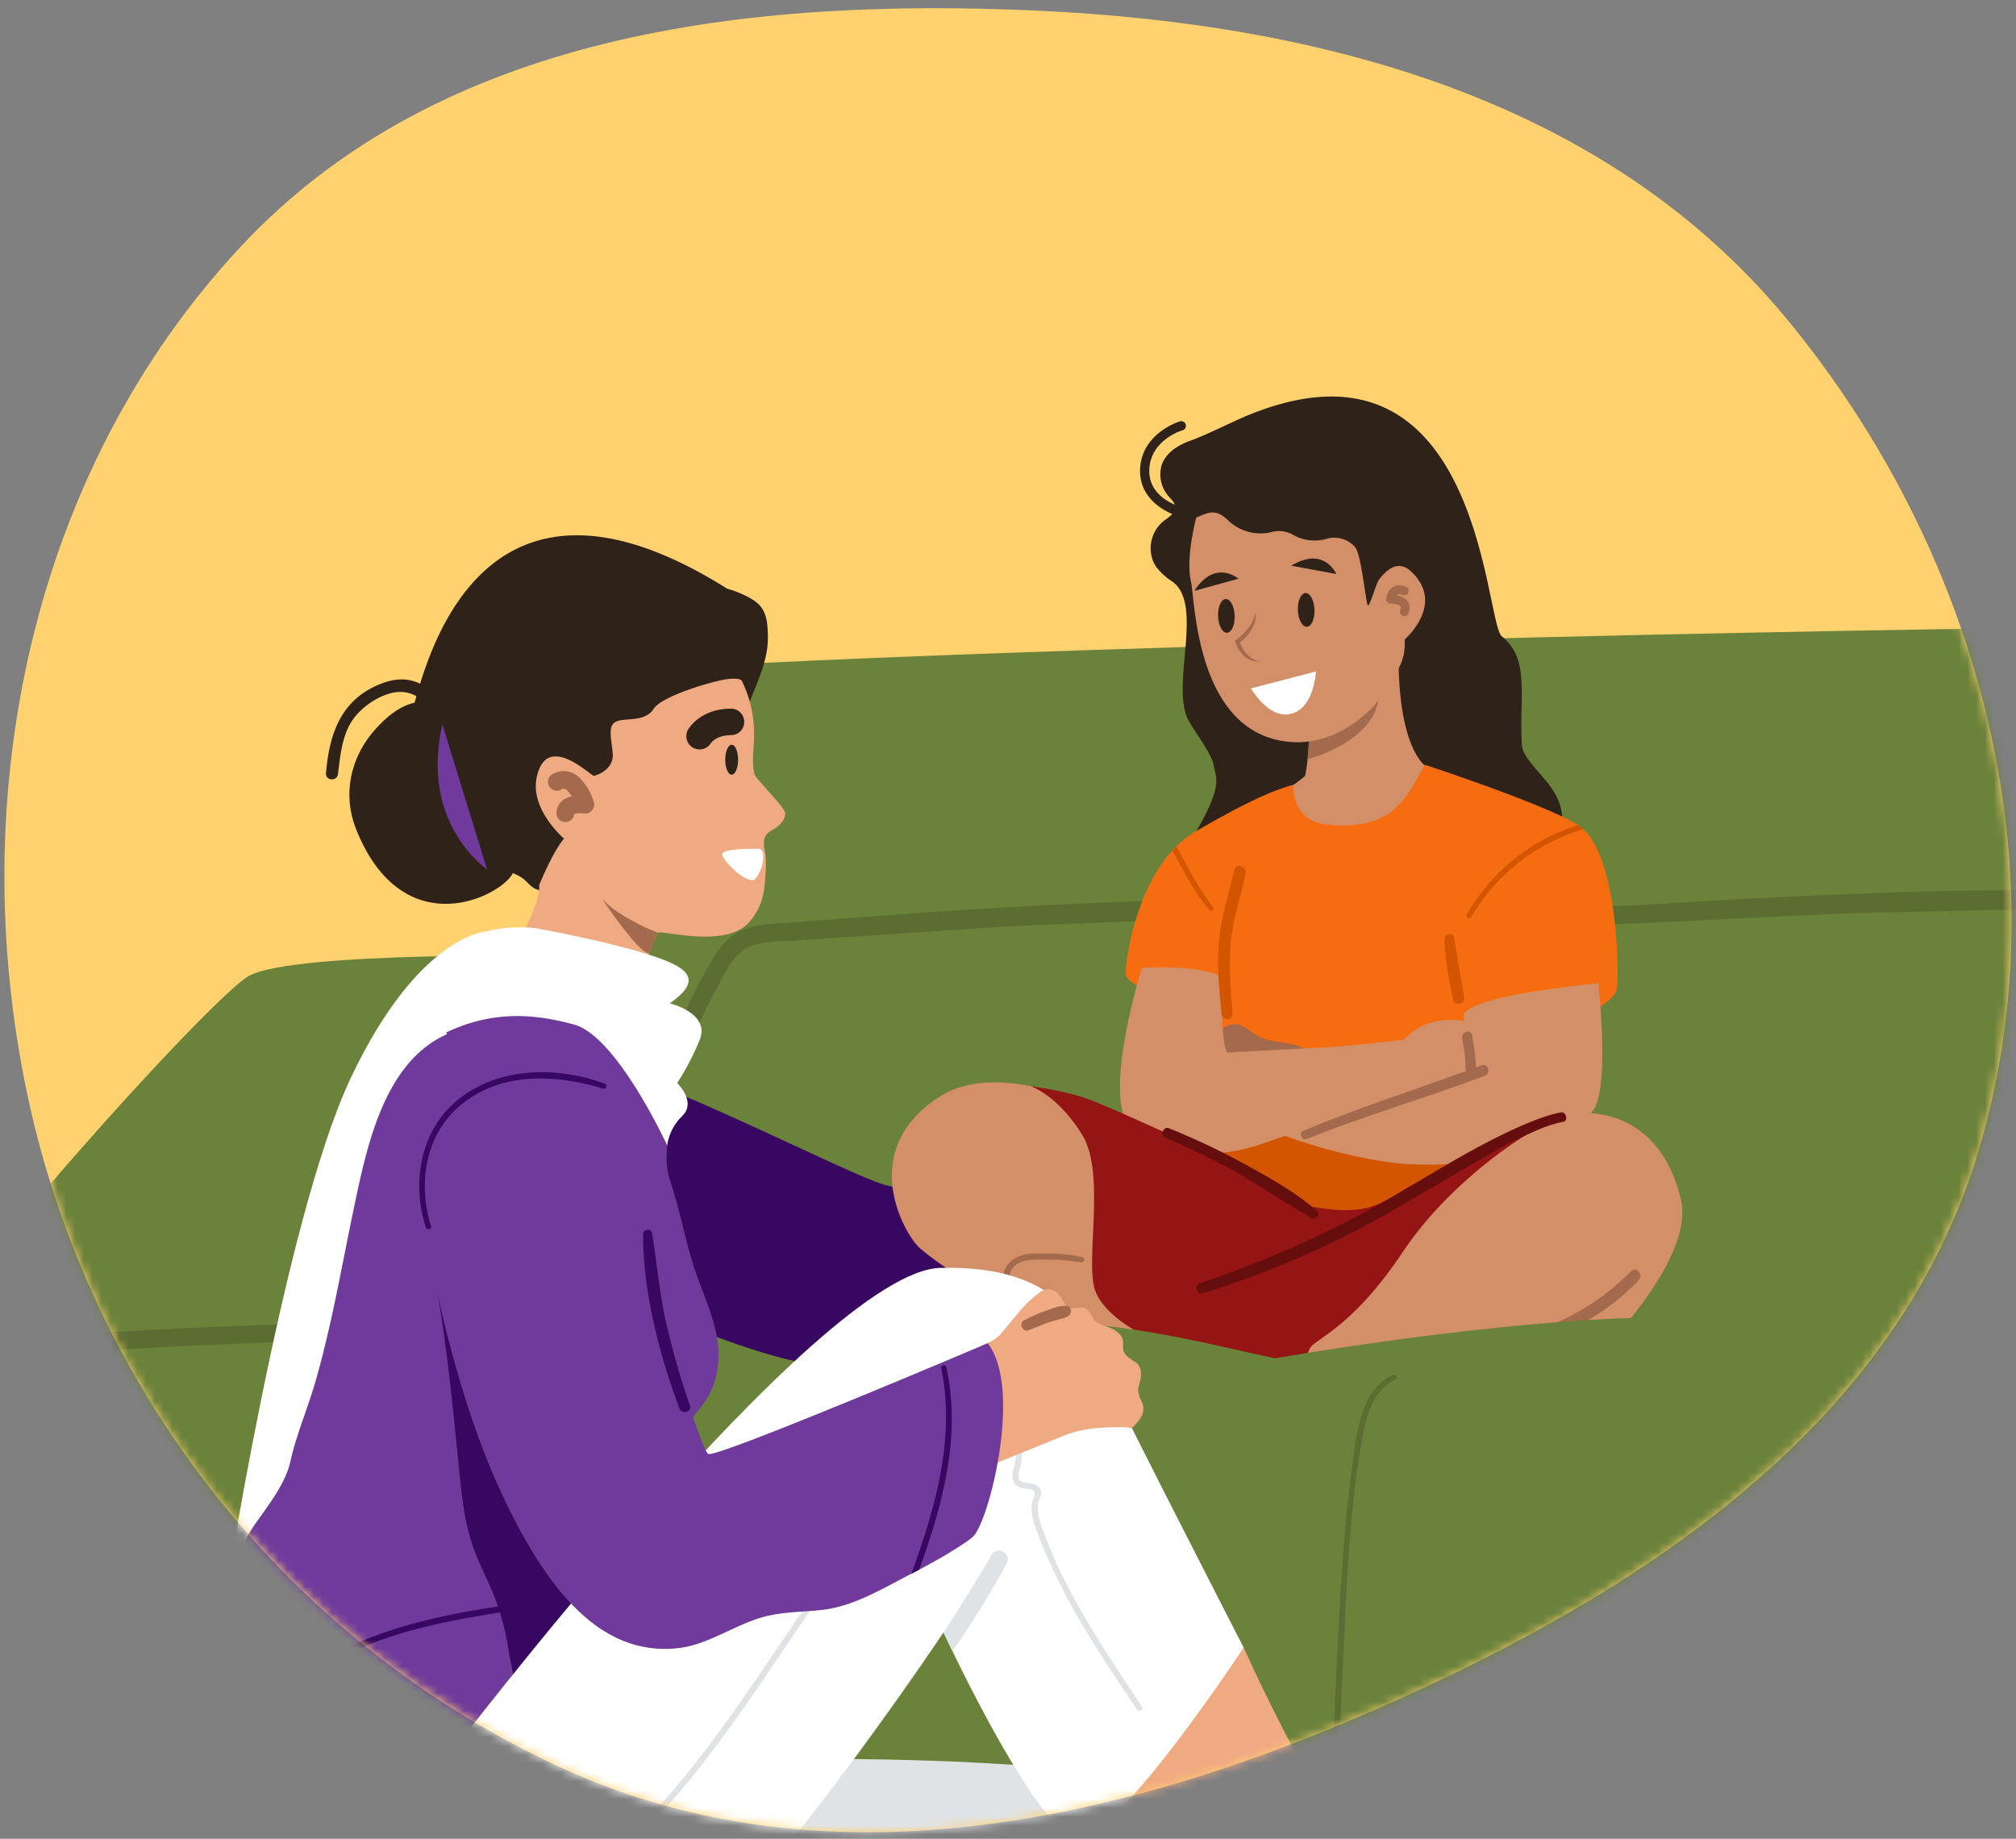 <svg xmlns="http://www.w3.org/2000/svg" width="228" height="208" fill="none" xmlns:v="https://vecta.io/nano"><rect width="100%" height="100%" fill="#808080" stroke="none"/><style><![CDATA[.B{fill:#a36a4d}.C{fill:#2f2219}.D{fill:#fff}.E{fill:#d38f68}.F{fill:#d45500}.G{fill:#380762}.H{fill:#efaa82}.I{fill:#6f3a9c}.J{stroke-linecap:round}.K{stroke-linejoin:round}]]></style><path d="M117.46 1.211c32.031 1.484 64.127 10.08 84.552 34.794 21.545 26.069 31.395 61.488 21.828 93.924-9.244 31.338-38.312 50.325-68.244 63.442-29.58 12.962-62.461 20.105-91.849 6.711-31.085-14.168-53.557-42.805-60.645-76.216-7.201-33.944.453-70.577 24.118-95.959C49.723 3.771 84.492-.316 117.46 1.211z" fill="#ffd16f"/><mask id="A" maskUnits="userSpaceOnUse" x="0" y="0" width="228" height="208" mask-type="alpha"><path d="M117.46 1.211c32.031 1.484 64.127 10.08 84.552 34.794 21.545 26.069 31.395 61.488 21.828 93.924-9.244 31.338-38.312 50.325-68.244 63.442-29.58 12.962-62.461 20.105-91.849 6.711-31.085-14.168-53.557-42.805-60.645-76.216-7.201-33.944.453-70.577 24.118-95.959C49.723 3.771 84.492-.316 117.46 1.211z" fill="#fd6f00"/></mask><g mask="url(#A)"><g clip-path="url(#B)"><path d="M232.992 239.995c-1.08.022-2.16-.045-3.229-.2-1.688-.291-2.79-1.857-5.047-6.135-1.327-2.509-3.009-5.968-5.005-10.278l-6.574-14.731 4.773-2.05c5.166 12.012 11.369 25.312 13.423 28.14a32.45 32.45 0 0 0 3.445 0l2.231-31.986 5.167.362-2.261 32.29c-.079 1.194-.597 2.317-1.455 3.152a4.84 4.84 0 0 1-3.191 1.368c-.818.048-1.577.07-2.277.068zm-221.3-5.886a62.24 62.24 0 0 1-2.312-.052c-1.196-.046-2.333-.534-3.191-1.368s-1.376-1.958-1.455-3.153l-2.26-32.274 5.166-.361 2.228 31.986h3.31c1.45-2.615 5.166-12.916 9.474-27.349l4.979 1.488c-.023.071-2.183 7.301-4.579 14.482-1.414 4.243-2.635 7.65-3.629 10.127-1.866 4.643-2.841 5.996-4.537 6.29a20.3 20.3 0 0 1-3.193.184z" fill="#493333"/><path d="M104.19 231.335a56.1 56.1 0 0 1-2.312-.052 4.84 4.84 0 0 1-3.191-1.368c-.858-.835-1.376-1.958-1.455-3.152l-2.26-32.271 5.183-.362 2.231 31.987h3.31c1.446-2.619 5.166-12.916 9.47-27.35l4.98 1.489a548.37 548.37 0 0 1-4.576 14.479c-1.414 4.246-2.638 7.652-3.633 10.126-1.866 4.646-2.841 5.999-4.52 6.29-1.069.149-2.148.21-3.226.184z" fill="#1a1a1a"/><path d="M335.222 207.808c-2.076 1.734-100.464 3.465-103.58 3.12-1.557-.175-60.577-1.466-119.616-2.977l-27.446-.721-92.314-3.577c-2.076-2.08-.691-46.075-.345-50.925s32.29-40.379 36.323-42.39c5.383-2.693 33.763-2.287 41.406-2.125l1.899.045s-.032-3.403.077-8.008c.22-9.225 1.014-23.275 3.784-24.43 4.159-1.731 239.383-8.66 244.927-2.77 4.521 4.789 2.832 22.183 2.044 28.509l-.274 2.066-.039.256s12.819-.346 14.207 2.77 1.027 99.428-1.052 101.158z" fill="#6b823b"/><path d="M71.667 100.573c-.065 6.51.058 13.052-.239 19.558-.058 1.224-1.912 1.33-1.937.074-.065-3.991.029-7.995.142-11.992l1.899.045s-.032-3.403.078-8.008c.038.104.057.213.058.323zm160.012 99.557c-18.7 1.976-135.076.303-145.79-.168-1.175-.052-1.163 1.75 0 1.818 18.999 1.111 95.336 1.04 114.152 1.456 10.559.233 21.13.074 31.644-1.036 1.305-.139 1.321-2.212-.006-2.07zm-165.477-6.1l-46.892-.093-11.724-.026c-1.615 0-3.445.223-5.05-.107-2.393-.491-1.799-3.31-1.74-5.166l.93-24.263.342-6.484c.152-2.415.924-3.739 3.323-4.375 4.182-1.105 30.676-1.753 34.977-2.135 1.101-.1 1.143-1.727 0-1.746-4.104-.075-30.446.858-34.454 1.708-3.177.675-5.415 2.034-5.796 5.489-.459 4.198-.494 8.466-.697 12.674l-.536 14.359-.213 6.491c-.039 1.517-.042 3.138 1.079 4.304.904.94 2.196 1.208 3.452 1.292 2.134.148 4.314.032 6.458.038l26.203.052 30.353.061c1.304-.003 1.308-2.073-.013-2.073zm194.821-89.372c-.691-1.208-1.937-1.66-3.229-1.954-2.05-.468-4.156-.756-6.239-1.024a124.47 124.47 0 0 0-13.41-.92c-17.543-.355-35.196.533-52.71 1.615-2.015.126-4.314 0-6.209.8-1.615.675-2.677 2.025-3.575 3.481a60.4 60.4 0 0 0-5.67 12.271c-.365 1.078 1.269 1.475 1.676.461 1.375-3.499 2.993-6.898 4.843-10.171.788-1.376 1.615-3.051 3.01-3.891 1.653-.969 4.059-.772 5.922-.885l23.371-1.123 23.275-.527c7.856-.042 15.764.181 23.511 1.592.9.165 2.179.229 2.983.701 1.095.646.995 1.979.804 3.058-.339 1.956-.998 3.897-1.553 5.812a170.38 170.38 0 0 1-4.14 12.428c-.465 1.25 1.534 1.789 1.999.553 1.566-4.198 2.987-8.451 4.23-12.755.775-2.677 2.664-6.807 1.111-9.522zm-95.302.546c-.713-1.195-1.973-1.615-3.268-1.893-2.056-.429-4.165-.678-6.254-.91-4.459-.465-8.94-.688-13.423-.669-17.547-.025-35.196 1.192-52.672 2.584-2.012.164-4.314.09-6.193.917-1.615.707-2.638 2.076-3.51 3.551a60.46 60.46 0 0 0-5.441 12.371c-.346 1.082 1.292 1.453 1.686.429a80.46 80.46 0 0 1 4.653-10.258c.762-1.392 1.547-3.084 2.938-3.946 1.634-1.014 4.046-.846 5.906-.998l23.346-1.556 23.249-.969c7.856-.19 15.767-.116 23.539 1.149.904.149 2.183.191 2.997.646 1.104.62 1.026 1.96.859 3.039-.304 1.963-.924 3.917-1.444 5.835a171.28 171.28 0 0 1-3.907 12.502c-.442 1.26 1.566 1.763 2.005.514 1.488-4.228 2.819-8.504 3.995-12.829.732-2.661 2.541-6.823.939-9.509zm-5.763 2.044c-7.304 9.687-14.281 20.064-17.669 31.85a47.84 47.84 0 0 0-1.84 10.117.3.3 0 0 0 .069.219c.051.061.124.1.203.108s.158-.016.22-.065.102-.122.112-.201c1.23-12.247 6.671-23.249 13.484-33.317 1.911-2.825 3.917-5.586 5.935-8.337.033-.068.041-.146.023-.219a.33.33 0 0 0-.123-.183c-.062-.044-.136-.066-.212-.061a.32.32 0 0 0-.202.089zm-2.437 48.292c-1.834.804-2.861 2.525-3.462 4.363-.788 2.399-1.01 5.001-1.33 7.491-.765 5.986-1.192 13.394-1.498 19.416l-.439 10.313c0 .09.035.176.098.239a.34.34 0 0 0 .239.099c.089 0 .175-.036.238-.099a.34.34 0 0 0 .099-.239l.859-18.453c.394-5.561.804-11.237 1.896-16.71.461-2.309 1.291-4.844 3.603-5.903.352-.162.045-.672-.303-.517z" fill="#5b6e32"/><path d="M64.193 191.599c.09-.003.176-.04.24-.104s.102-.148.106-.238l.487-10.511c.394-5.557.801-11.234 1.895-16.707.462-2.312 1.292-4.843 3.604-5.902.352-.162.045-.672-.304-.52-1.834.807-2.861 2.528-3.465 4.365-.785 2.4-1.007 5.002-1.327 7.492-.765 5.983-1.195 13.39-1.502 19.416l-.113 2.334c-.003.05.005.1.023.146a.35.35 0 0 0 .08.124.36.36 0 0 0 .269.105h.006z" class="F"/><path d="M163.249 149.732a376.22 376.22 0 0 0-95.158-3.895 375.17 375.17 0 0 0-26.249 3.213c-1.03.165-.591 1.821.433 1.66a374.57 374.57 0 0 1 93.81-2.861c8.948.861 17.859 2.045 26.733 3.552 1.027.161 1.466-1.495.432-1.669z" fill="#5b6e32"/><path d="M148.638 143.89c-1.336 1.676-4.982 1.486-6.858 1.98l-.242.064-.733.197-1.159.323-1.721.504c-2.157.646-5.49 4.901-7.637 5.538-1.705.506-3.762.103-5.832.535-2.647.553-4.966 2.106-7.526 2.952-5.189 1.714-10.511.303-15.758-.213-3.494-.346-6.968-.969-10.42-1.634-8.202-1.556-18.528-6.914-26.633-8.916-2.977-.736-3.765 1.957-6.736 1.182-.404-.103-3.229-.49-3.416-.897 0-.029-11.392-25.916-.933-28.345 9.364-2.169 42.345 15.768 47.279 16.937 1.582.374 2.677.901 3.306.968.799.052 1.602.03 2.396-.067l.792-.084c1.801-.201 4.197-.556 6.932-1.005a.49.49 0 0 0 .094 0c10.746-1.769 22.161-4.336 31.17-6.028l.645-.123c2.987-.559 5.073-.917 5.735-.969 1.033.152-1.485 15.525-2.745 17.101z" class="G"/><path d="M130.477 63.63a3.96 3.96 0 0 1 1.043-4.624c.604-.475 1.447-.943 1.369-1.711-.042-.452-.406-.785-.7-1.127-.425-.475-.723-1.05-.865-1.671a3.76 3.76 0 0 1 .051-1.881c.475-1.411 1.876-2.286 3.265-2.77 1.508-.523 4.685-2.105 6.151-2.725 26.801-11.302 27.062 23.265 29.061 24.863 3.229 2.583 1.937 6.781 2.26 12.27.107 1.828 3.229 3.875 4.198 6.458.701 1.87.646 5.137-1.388 6.393s-4.418 1.782-6.781 2.118c-3.467.444-6.955.694-10.45.749-4.062.13-8.127.217-12.192.168-2.558-.029-5.209-.135-7.501-1.272-.259-.108-.482-.286-.646-.513a1.52 1.52 0 0 1-.12-.988c.191-1.44-2.877-1.737-2.137-2.987 3.41-5.773 2.357-6.458 2.154-7.866-.175-1.217-2.367-4.062-2.907-5.167-1.914-3.926 1.818-13.013-1.75-15.554a7.19 7.19 0 0 1-1.808-1.637 3.57 3.57 0 0 1-.307-.526z" class="C"/><path d="M134.029 58.506a.53.53 0 0 0 .233-.15c.063-.07.106-.155.125-.247.018-.069.02-.142.009-.212s-.037-.138-.076-.198-.088-.112-.147-.153-.126-.069-.196-.083c-.164-.035-4.062-.911-3.997-4.269.064-3.416 3.726-4.521 3.762-4.521h.016a.53.53 0 0 0 .301-.254c.064-.12.08-.26.044-.392s-.127-.246-.248-.314-.264-.085-.397-.048c-.042 0-4.45 1.34-4.521 5.531-.061 3.394 3.142 4.969 4.843 5.328.084.013.169.006.249-.019z" class="C"/><path d="M177.392 95.729c-5.576-3.639-14.853-6.887-16.904-9.871-3.594-5.192-1.956-18.593-1.956-18.593l-11.267 7.042s.507 3.3.808 6.39c.232 2.396-.352 6.971-.501 7.104-2.26 1.937-8.679 5.735-13.4 7.307-1.04.346-4.472 20.369-4.472 20.369l17.817-.943 29.514-10.656.361-8.15z" class="E"/><path d="M155.706 76.817c1.876 6.458-7.811 9.145-7.811 9.041 0-1.615.41-2.764.178-5.166 2.466-1.44 5.015-2.734 7.633-3.875z" class="B"/><path d="M134.694 65.79c.481 2.102.527 17.666 11.657 18.163 4.295.194 8.718-2.709 10.979-6.807 1.036-1.873 1.614-2.612 1.533-4.805 0 0 4.715-4.062.665-7.75-1.427-1.292-2.754-.126-3.577.988-.339.462-1.134 3.39-1.292 2.835-.307-1.175-.736-5.754-1.411-6.532a3.13 3.13 0 0 0-3.268-.917c-.64.177-1.31.222-1.969.133s-1.293-.31-1.864-.65c-.361-.197-.758-.32-1.168-.362s-.823-.004-1.218.114c-.861.201-1.759.184-2.612-.052a5.3 5.3 0 0 1-2.27-1.295c-1.437-1.408-2.28-.84-3.591-.303.013.007-1.227 4.472-.594 7.239z" class="E"/><path d="M141.481 77.87s1.844 3.261 4.23 2.929c2.942-.41 3.109-4.843 3.109-4.843l-7.339 1.915z" class="D"/><path d="M154.37 127.125l-9.145.84-4.701.471c-.834.081-5.871-.52-6.697-.423l14.207 21.825 23.895-24.595c-3.92-.404-13.552 1.624-17.559 1.882z" class="F"/><path d="M182.829 111.904c-.346 1.734-4.844 3.464-4.844 3.464l-9.025 8.686c-4.843-.607-9.661-.952-14.602-.626-3.28.21-6.548.581-9.816.901l-4.698.478a29.92 29.92 0 0 0-3.471.352l-2.906-6.152-3.985-7.103s-1.995-.792-2.17-1.66c-.145-.73.895-9.293 5.277-14.03.145-.155.297-.307.445-.455.647-.654 1.374-1.223 2.164-1.695 6.07-3.523 8.821-4.653 11.081-5.299 0 0-.322 4.139 3.875 4.521 7.104.646 8.719-2.583 10.979-6.781 0 0 13.917 4.582 17.317 6.823l.065.042c.196.133.382.281.555.443 3.891 3.565 4.091 16.436 3.759 18.093z" fill="#f66d11"/><path d="M148.404 119.117c-2.299-1.711-4.775-.662-7.01-2.493-1.966-1.614-3.074-.387-4.843.995a.56.56 0 0 0-.174.201c-.041.08-.062.168-.062.257-.194.097-.339-2.127-.323-1.846.107 2.005-.049 5.905 2.712 5.954 1.731.032 3.552-.365 5.276-.568 1.292-.149 2.545-.259 3.552-1.179a.84.84 0 0 0 .207-.323l.094.042a.6.6 0 0 0 .716-.283c.068-.123.09-.266.064-.405s-.1-.262-.209-.352z" class="B"/><path d="M165.696 115.543s-4.156-1.04-6.926 2.079c0 0-18.709 2.077-19.749 1.731s-.865-8.835-.865-8.835-1.731-1.385-9.006-1.039c0 0-4.33 13.684-1.56 17.843 1.211 1.818 3.685 2.642 6.084 2.994 3.029.422 6.116.108 8.999-.914 4.789-1.666 13.901-4.773 15.922-5.025 2.771-.348 6.581-2.079 7.275-2.773s-.174-6.061-.174-6.061z" class="E"/><path d="M165.524 115.023s-1.385-2.08 15.241-3.81c0 0 1.389 12.125-.691 14.55-1.178 1.372-3.826 4.879-9.18 5.369-4.504.41-9.364.95-13.859.346-4.752-.722-9.402-2.001-13.856-3.81-4.443-1.851-6.755-8.489-6.755-8.489l29.62-1.557-.52-2.599z" class="E"/><path d="M167.572 120.506l-.646.242c-.174-2.435-.087-1.321-.445-3.639-.116-.733-1.214-.417-1.114.306.323 2.316.281 1.134.374 3.456.003.098.028.194.075.28-6.336 2.316-12.235 4.166-18.451 6.781-.513.22-.142 1.127.388.917 6.797-2.718 13.313-4.578 20.165-7.158.72-.265.41-1.457-.346-1.185z" class="B"/><path d="M165.594 112.772l-1.16-6.729c-.138-.597-1.049-.455-1.052.142-.016 2.315.51 4.669.968 6.926.178.804 1.402.462 1.244-.339zm13.477-18.96c-5.352 1.573-9.896 5.138-12.697 9.962-.044.06-.108.102-.181.118a.3.3 0 0 1-.213-.035c-.064-.037-.113-.097-.135-.168a.3.3 0 0 1 .012-.215 22.24 22.24 0 0 1 12.594-10.146l.064.042a4.65 4.65 0 0 1 .556.442zm-42.281 9.141c-1.615-1.854-3.019-4.576-4.198-6.739l.446-.455c1.201 2.151 2.583 4.88 4.136 6.807.226.272-.148.659-.384.388z" class="F"/><path d="M136.425 152.092s25.635 2.425 32.216 1.385 13.513-1.734 13.513-1.734 9.364-9.687 7.966-15.935c-1.785-8.037-7.62-10.74-13.164-9.687s-19.226 10.565-19.226 10.565l-8.315 2.774-6.929-3.465s-24.983-19.119-36.201-11.947c-9.325 5.958-4.159 15.244-2.425 16.975s10.046 6.929 10.046 6.929c-.242.549.2.969.691 1.292.24.128.473.269.697.423.546.484.391 1.369.679 2.037.139.281.337.527.581.722a2.16 2.16 0 0 0 .833.409c.608.142 1.234.191 1.856.145 5.767-.136 11.441-.313 17.182-.888z" class="E"/><path d="M184.448 143.803c-5.925 6.135-14.127 8.273-22.235 9.835-.785.152-.514 1.35.271 1.211 8.25-1.466 16.939-3.716 22.855-10.065.575-.616-.294-1.598-.891-.981z" class="B"/><path d="M172.625 128.359s-8.486 5.024-14.03 13.339-9.687 9.687-10.394 10.739-2.77 9.365-5.195 9.365-7.966-9.365-10.391-9.687-7.275-2.774-8.664-5.89 1.214-13.339-1.556-17.844-5.812-5.505-5.812-5.505 3.907.484 6.68 1.524 14.896 6.581 15.936 7.275c2.786 1.857 5.676 4.22 9.041 4.801 2.35.407 4.817.708 7.081-.051 1.521-.514 2.832-1.463 4.198-2.28.646-.381 1.259-.487 1.921-.781a21.29 21.29 0 0 0 2.021-.998c2.409-1.408 9.164-4.007 9.164-4.007z" fill="#951414"/><path d="M144.221 153.648c-7.055-1.424-17.815-4.608-31.073-4.197l-.071 8.14c.016 2.712.449 5.37.094 8.021h33.933l10.801-11.947 3.229 2.906-2.312 9.041h20.466c1.043-6.319 11.056-11.124 14.459-16.468-18.36-1.03-49.526 4.504-49.526 4.504z" fill="#6b823b"/><path d="M122.386 142.201c-1.321-.299-2.675-.431-4.029-.39-1.111 0-2.377-.11-3.397.426-.711.374-1.486 1.159-1.463 2.028.038.328.168.639.375.897.429.743-.091 1.163-.042 1.896 0 .089.035.174.098.237s.148.099.237.099.175-.036.238-.099.098-.148.098-.237c0-.646.504-1.211.246-1.851-.22-.536-.724-.823-.414-1.456a2.33 2.33 0 0 1 1.402-1.085c.917-.274 2.005-.177 2.954-.174 1.185.004 2.368.106 3.536.303.397.068.568-.494.161-.594z" class="B"/><path d="M148.925 136.977c-2.37-2.105-5.286-3.714-8.05-5.238a81.33 81.33 0 0 0-8.689-4.12c-.601-.242-1.043.794-.443 1.053a93.29 93.29 0 0 1 8.492 4.162l8.054 4.966c.504.281 1.094-.416.636-.823zm27.629-11.147c-2.544.452-6.499 2.383-9.293 3.875-3.338 1.792-6.554 3.798-9.835 5.696a118.6 118.6 0 0 1-21.696 9.745c-.72.239-.42 1.376.323 1.147a106.04 106.04 0 0 0 21.008-9.096l9.558-5.571c1.614-.891 2.961-1.808 4.627-2.583 1.737-.807 3.465-1.731 5.599-2.163.514-.097.278-1.153-.291-1.05z" fill="#660e0e"/><path d="M140.875 98.79c.161-.84-1.101-1.207-1.292-.355-.591 2.583-1.437 5.138-1.705 7.792-.284 2.819 0 5.635.268 8.441.075.794 1.318.807 1.25 0-.216-2.584-.426-5.202-.223-7.795.21-2.774 1.179-5.37 1.702-8.083z" class="F"/><path d="M85.811 68.367c-.772-.775-2.548-1.508-3.552-1.763-29.943-18.848-34.786 12.18-35.755 14.088-.323.646 3.084 2.496 2.583 3.006-.304.254-.528.59-.646.969-.881 1.392-.898 3.274-.284 4.808.901 2.26 3.688 2.231 4.611 4.243.423.924.743 1.24 1.753 1.615.375.139.865.207 1.23.378.116.09.236.178.361.262l.181.126c.423.452.358.969.646 1.615.513 1.082 1.166.969 2.044 1.553.775.52 1.072 1.253 2.07 1.444a.93.93 0 0 0 .4 0c.691.578 1.211.91 1.411.739 4.085-3.51 8.163-5.628 11.76-9.635 3.261-3.636 6.884-7.427 9.219-11.789.214-.002.422-.071.596-.196s.304-.302.373-.505c1.004-2.638 2.16-4.863 2.021-7.682-.032-1.195-.158-2.412-1.024-3.274z" class="C"/><path d="M88.803 91.993c-.042 1.33-1.534 1.882-1.815 2.121-.144.107-.268.238-.368.388-.365.623-.204 1.343-.078 2.012.155.836.055 2.06 0 2.906-.139 2.08-.565 3.429-1.789 4.869-2.625 3.091-10.062.84-10.391 1.227l-.019.026a22.44 22.44 0 0 0-.927 2.261l-1.663 4.614-13.384-5.386s2.784-4.763 2.609-6.907c0 0 1.495-3.717 2.809-5.263 0 0-3.875-3.284-3.084-6.942 1.114-5.212 6.106-.136 6.458-.165s2.28-.727 2.134-2.512-.62-3.187.423-3.633 3.245.097 4.198-1.417 7.104-3.278 8.538-3.394 1.456.242 1.456.242a13.52 13.52 0 0 1 1.372 6.245c-.023 1.482-.297 2.838.055 4.321.12.481 3.484 3.771 3.465 4.388z" class="H"/><path d="M54.654 82.158c-2.935-.226-4.256-2.803-6.422-4.375-1.531-1.108-3.229-1.153-4.963-.507-4.64 1.724-6.012 5.589-6.4 10.178-.071.875 1.243.969 1.353.107.252-2.008.436-4.217 1.553-5.967 1.072-1.673 3.536-3.365 5.615-3.326.958.051 1.866.44 2.564 1.098h-.113c-2.18.071-3.952 1.547-5.351 3.087-2.787 3.074-3.839 7.32-2.183 11.427 5.228 12.968 16.126 7.669 17.65 4.969.294-.523.019-1.828-.084-2.06-.953-2.189-2.502-3.901-4.143-5.593-1.921-1.986-.852-4.482.391-6.522.239-.391.969-1.124.924-1.553a.57.57 0 0 0 .113-.606.57.57 0 0 0-.504-.356z" class="C"/><path d="M86.269 97.512c.107-.491.103-1.459-.394-1.485-1.405-.071-4.256.045-4.198.623.068.801 3.032 3.613 3.765 2.748a4.26 4.26 0 0 0 .827-1.886z" class="D"/><path d="M74.344 105.555a22.44 22.44 0 0 0-.927 2.261c-.037.006-.076.006-.113 0-1.24-.146-5.706-6.81-5.166-6.135 1.292 1.614 4.876 3.3 6.038 3.732.07.029.129.078.168.142z" class="B"/><path d="M82.992 199.093s53.005-1.734 60.974 7.621 3.81 25.635 3.81 25.635l-83.144-2.08 18.36-31.176z" fill="#e0e3e6"/><path d="M24.223 198.874s-.323 35.312 20.12 37.737c6.497.772 10.769.091 17.004-1.663 11.085-3.119 28.031-36.791 28.031-36.791l-37.385-11.709-27.769 12.426zm30.895-93.541s-7.721.3-15.431 16.568-14.495 60.505-14.495 60.505l5.231-4.744 20.543-54.302 4.153-18.027z" class="D"/><path d="M81.054 151.126c-.471-2.544-1.598-4.914-2.425-7.359-1.137-3.358-1.692-6.781-2.819-10.116-1.208-3.591.704-6.487-.507-10.078-.3-.898-1.227-2.761-.184-3.419.463-.252.953-.452 1.459-.598 1.576-.562 2.154-2.121 1.14-3.471-.426-.571-2.041-1.828-1.966-2.583.045-.455.704-.772.969-1.146a2.07 2.07 0 0 0 .426-1.521c-.397-1.873-6.842-3.262-8.844-3.962-3.019-1.059-5.318 1.495-7.898-.339-.216-.304-1.095-.381-1.614-.323-1.824.2-3.294.83-4.198 2.583-.51.985.343-2.444.297-1.392-.061 1.466-.646 1.67-1.825 2.293-1.718.907-3.681 1.346-3.681 3.771 0 1.182.61 2.509 1.178 3.52-7.207 3.171-9.132 12.955-10.578 19.865-1.366 6.516-2.483 13.152-4.343 19.548-.875 3.01-2.131 5.903-2.806 8.951-.646 2.842-2.974 5.489-4.55 7.892-1.828 2.78-5.654 14.982-5.583 16.636.084 2.047.097 11.195-1.078 12.874-.83 1.188-1.986 2.354-1.905 3.804a4.28 4.28 0 0 0 .481 1.559c.612 1.275 1.397 2.459 2.331 3.52.045.062.108.108.181.132.126.026.236-.084.323-.181a16.95 16.95 0 0 1 7.734-4.989c2.163-.697 4.443-1.039 6.555-1.879 1.782-.71 3.342-1.782 4.976-2.764 1.417-.852 3.122-1.521 4.656-2.183 2.718-1.173 5.582-1.975 8.515-2.383 1.292-.177 1.634-7.142 2.877-7.052 1.634.12 3.339-.074 4.979-.048 1.71-1.58 3.708-2.815 5.887-3.636a113.26 113.26 0 0 1-.397-8.505 20.61 20.61 0 0 1 .362-4.782c.762-3.384 2.996-6.229 5.331-8.793 1.844-2.028 3.807-3.972 5.354-6.248 1.376-2.057 1.634-4.769 1.191-7.198z" class="I"/><path d="M59.65 181.243c-6.403.869-12.916 1.938-18.906 4.463-5.547 2.357-10.333 6.661-16.419 7.675-.381.065-.216.646.161.578 5.987-.927 10.711-5.092 16.129-7.465 6.09-2.671 12.7-3.575 19.206-4.634.41-.068.245-.672-.171-.617z" class="G"/><path d="M48.874 142.795c1.495 7.75 2.26 15.525 3.045 23.417.307 3.032.62 6.097 1.65 8.961.675 1.873 1.644 3.623 2.367 5.473a30.32 30.32 0 0 1 1.64 6.419c.061.407.878 4.001.646 4.233l11.779-12.125-21.128-36.378z" class="G"/><path d="M126.793 203.356s15.59 15.241 17.324 21.13-.868 10.22 1.557 12.991 9.874 1.214 14.724.52c3.461-.494 5.693.184 9.125.613l4.953.459s3.765.41 5.225-.514a3.45 3.45 0 0 1 .526-.323c.207-.076.425-.115.646-.116 1.062-.055 1.847-.016 2.703-.701a.84.84 0 0 1 .261-.161 1.07 1.07 0 0 1 .352-.029c.969 0 1.883-.74 2.351-1.563.768-1.353-1.134-2.709-2.286-3.006-1.243-.323-2.548-.291-3.817-.475-2.193-.323-3.749-1.517-5.719-2.318-3.464-1.411-7.626-5.122-10.678-7.288-10.74-7.621-23.384-36.204-23.384-36.204l-13.863 16.985z" class="H"/><path d="M140.653 186.377s-14.176 21.548-18.68 21.548c-3.665 0-11.476-15.406-14.259-21.154l-1.005-2.108v-.016s-31.499 47.528-47.088 50.992c-14.931 3.32-9.041-36.791-9.041-36.791s41.919-55.08 55.774-55.426 16.284 6.926 18.709 12.125 15.59 30.83 15.59 30.83z" class="D"/><path d="M113.851 176.868a102.88 102.88 0 0 1-6.135 9.904l-1.005-2.109c1.883-2.883 3.688-5.812 5.457-8.786.64-1.085 2.283-.116 1.683.991zm15.316 16.193c-3.342-5.005-6.729-10.01-9.322-15.46a54.18 54.18 0 0 1-1.84-4.353c-.294-.704-.501-1.442-.617-2.196-.054-.457-.011-.92.126-1.359.114-.246.191-.507.229-.775 0-.82-.691-1.04-1.372-1.133-.591-.078-1.185-.142-1.189-.875 0-.501.233-1.005.323-1.492.165-.827.081-1.757-.794-2.135-1.356-.587-2.48.743-3.771.75.113-1.292.762-3.287-.846-3.836-.675-.233-1.444.151-2.044.435a8.66 8.66 0 0 0-2.374 1.689c-.294.291.155.736.456.455.765-.726 2.111-1.856 3.229-1.937 1.856-.11.875 2.451.878 3.494a.35.35 0 0 0 .073.203c.045.058.108.1.179.12 1.291.19 2.189-.84 3.429-.846 1.614 0 .749 1.834.61 2.725-.103.646.026 1.317.662 1.657a2.79 2.79 0 0 0 .988.235c.365.052.846.02.84.607 0 .271-.236.62-.288.895-.251 1.291.268 2.583.714 3.771a48.9 48.9 0 0 0 1.615 3.804 76.64 76.64 0 0 0 4.159 7.646c1.708 2.797 3.535 5.519 5.376 8.228.248.381.826.048.571-.317zm-22.666-30.116c-8.108 7.426-14.056 16.836-20.191 25.854s-12.735 18.167-21.799 24.541c-6.025 4.249-13.659 7.126-20.93 4.398-.365-.136-.552.426-.197.568 11.783 4.756 23.811-4.96 31.289-13.116 7.595-8.286 13.316-18.025 19.833-27.124 3.736-5.224 7.765-10.21 12.444-14.621.317-.294-.126-.797-.449-.5zm-63.426 40.918a23.18 23.18 0 0 1-2.583 6.755c-1.146 2.018-2.68 3.729-3.92 5.67a.57.57 0 0 0-.068.387c.024.133.093.254.197.341s.235.134.37.134a.57.57 0 0 0 .37-.136c3.449-3.18 5.861-8.24 6.797-12.777.165-.768-1.001-1.149-1.162-.374z" fill="#e0e3e6"/><path d="M110.955 152.282c0-.074.597-.29.646-.323.571-.216 1.087-.554 1.514-.991l2.044-2.451c.632-.794 1.361-1.505 2.17-2.118a2.19 2.19 0 0 1 1.169-.575 1.71 1.71 0 0 1 .707.184c.219.111.412.269.565.462.397.442.723 1.395 1.269 1.492.614.106 1.172-.268 1.789.094s.662 1.236 1.292 1.566c.942.494 1.737.506 2.518 1.317s-.029 1.589.749 2.396a5.76 5.76 0 0 0 1.034.746 1.51 1.51 0 0 1 .396.438c.102.17.169.36.198.556.054.479.003.964-.149 1.421a2.94 2.94 0 0 0-.148.743c.035.437.164.862.377 1.246.142.266.216.563.216.864s-.074.598-.216.864a5.38 5.38 0 0 1-1.001 1.262c-.022.022-.049.039-.077.052-.038.01-.078.01-.116 0-.471-.067-.946-.094-1.421-.081-2.021 0-4.114.158-6.012.895l-11.444 4.633 1.931-14.692z" class="H"/><path d="M120.484 147.707c-.811.026-1.653.358-2.412.646-.786.273-1.547.611-2.277 1.01-.604.323-.142 1.379.51 1.111l2.167-.849c.736-.249 1.531-.368 2.228-.675.623-.287.546-1.269-.216-1.243z" class="B"/><path d="M111.703 151.947s-30.675 13.048-31.605 12.522-7.168-20.385-6.994-29.914c.052-2.825-1.001-5.57-2.118-8.353-1.302-1.627-2.34-3.449-3.074-5.399-2.925-1.314-6.048-1.731-9.413-.672-3.474 1.095-7.653 2.829-9.529 6.135-.117.207-.27.391-.452.543-.261.473-.485.965-.672 1.472-.998 2.761-.21 6.555.152 9.364.718 5.383 1.811 10.709 3.271 15.939 1.573 5.735 3.51 11.418 6.135 16.768 2.441 4.989 5.919 10.911 10.656 13.985a15.3 15.3 0 0 0 1.169.685 12.63 12.63 0 0 0 8.376 1.272c3.145-.669 5.87-2.664 8.99-3.452 2.06-.52 4.214-.491 6.326-.723 3.642-.398 6.939-2.451 10.155-4.098.301-.155.594-.323.879-.459 3.374-1.782 5.673-3.3 6.154-3.807 1.783-1.869 5.551-16.732 1.595-21.808z" class="I"/><path d="M103.955 177.562l-.878.459c2.686-7.446 4.992-15.27 3.384-23.21-.075-.368.478-.549.558-.175 1.721 7.798-.41 15.577-3.064 22.926zm-25.934-18.576a90.63 90.63 0 0 1-2.745-9.629c-.71-3.274-.995-6.584-1.537-9.878-.097-.584-1.011-.429-1.011.136 0 6.552 1.837 13.597 4.107 19.697.271.73 1.44.433 1.185-.326zm-9.641-36.407c-5.379-1.96-11.86-1.938-16.51 1.76-4.33 3.445-5.354 9.406-3.71 14.495.12.368.704.213.584-.162-1.566-4.924-.568-10.656 3.671-13.914 4.585-3.552 10.543-3.193 15.806-1.614.368.113.507-.436.158-.565z" class="G"/><path d="M50.033 81.945l5.053 16.397s-7.659-5.134-5.053-16.397z" class="I"/><path d="M79.118 83.275s.949-1.615 3.552-1.615" stroke="#2f2219" stroke-width="3" class="J K"/><path d="M82.749 87.634c.401 0 .726-.759.726-1.695s-.325-1.695-.726-1.695-.727.759-.727 1.695.325 1.695.727 1.695z" class="C"/><path d="M60.473 104.981s6.781 1.188 11.747 2.657 7.908 2.816 3.526 5.854c0 0 4.663 1.124 3.371 4.182-.693 1.689-1.541 3.31-2.532 4.843 0 0 2.209 2.09.594 3.704-.936.886-1.544 2.063-1.724 3.339 0 0-5.702-12.38-10.546-13.672-4.521-1.204-11.088-2.289-18.728 3.552l-.646-6.458 5.812-5.812s2.748-2.761 9.125-2.189z" class="D"/><path d="M138.772 71.575c.518-.02.905-.89.864-1.943s-.494-1.891-1.013-1.87-.906.89-.865 1.944.495 1.89 1.014 1.87zm9.025-.673c.519-.02.906-.89.865-1.944s-.495-1.89-1.014-1.87-.905.89-.864 1.944.494 1.891 1.013 1.87z" class="C"/><path d="M142.031 69.197c.161 1.443-.811 2.78-1.938 3.571l.097-.268a3.48 3.48 0 0 0 1.415 1.983 2.66 2.66 0 0 0 .81.297 2.14 2.14 0 0 1-.918-.094c-.296-.098-.566-.258-.793-.471-.503-.472-.864-1.075-1.043-1.74 1.123-.804 2.095-1.87 2.379-3.277h-.009z" class="B"/><path d="M135.065 66.843l4.992-1.379s-2.609-2.286-4.992 1.379zm10.967-2.851l5.092.937s-1.35-3.197-5.092-.937z" class="C"/><path d="M158.821 66.843s-1.24-.681-1.563.933c0 0 2.157-.065 1.563 1.421" stroke="#a36a4d" class="J K"/><path d="M62.971 88.442a1.53 1.53 0 0 1 1.937.323c.607.638 1.05 1.414 1.292 2.26 0 0-2.26-.323-2.26.969" stroke="#a36a4d" stroke-width="2" class="J K"/></g></g><defs><clipPath id="B"><path transform="translate(-8.861 44.844)" d="M0 0h345.956v197.586H0z" class="D"/></clipPath></defs></svg>